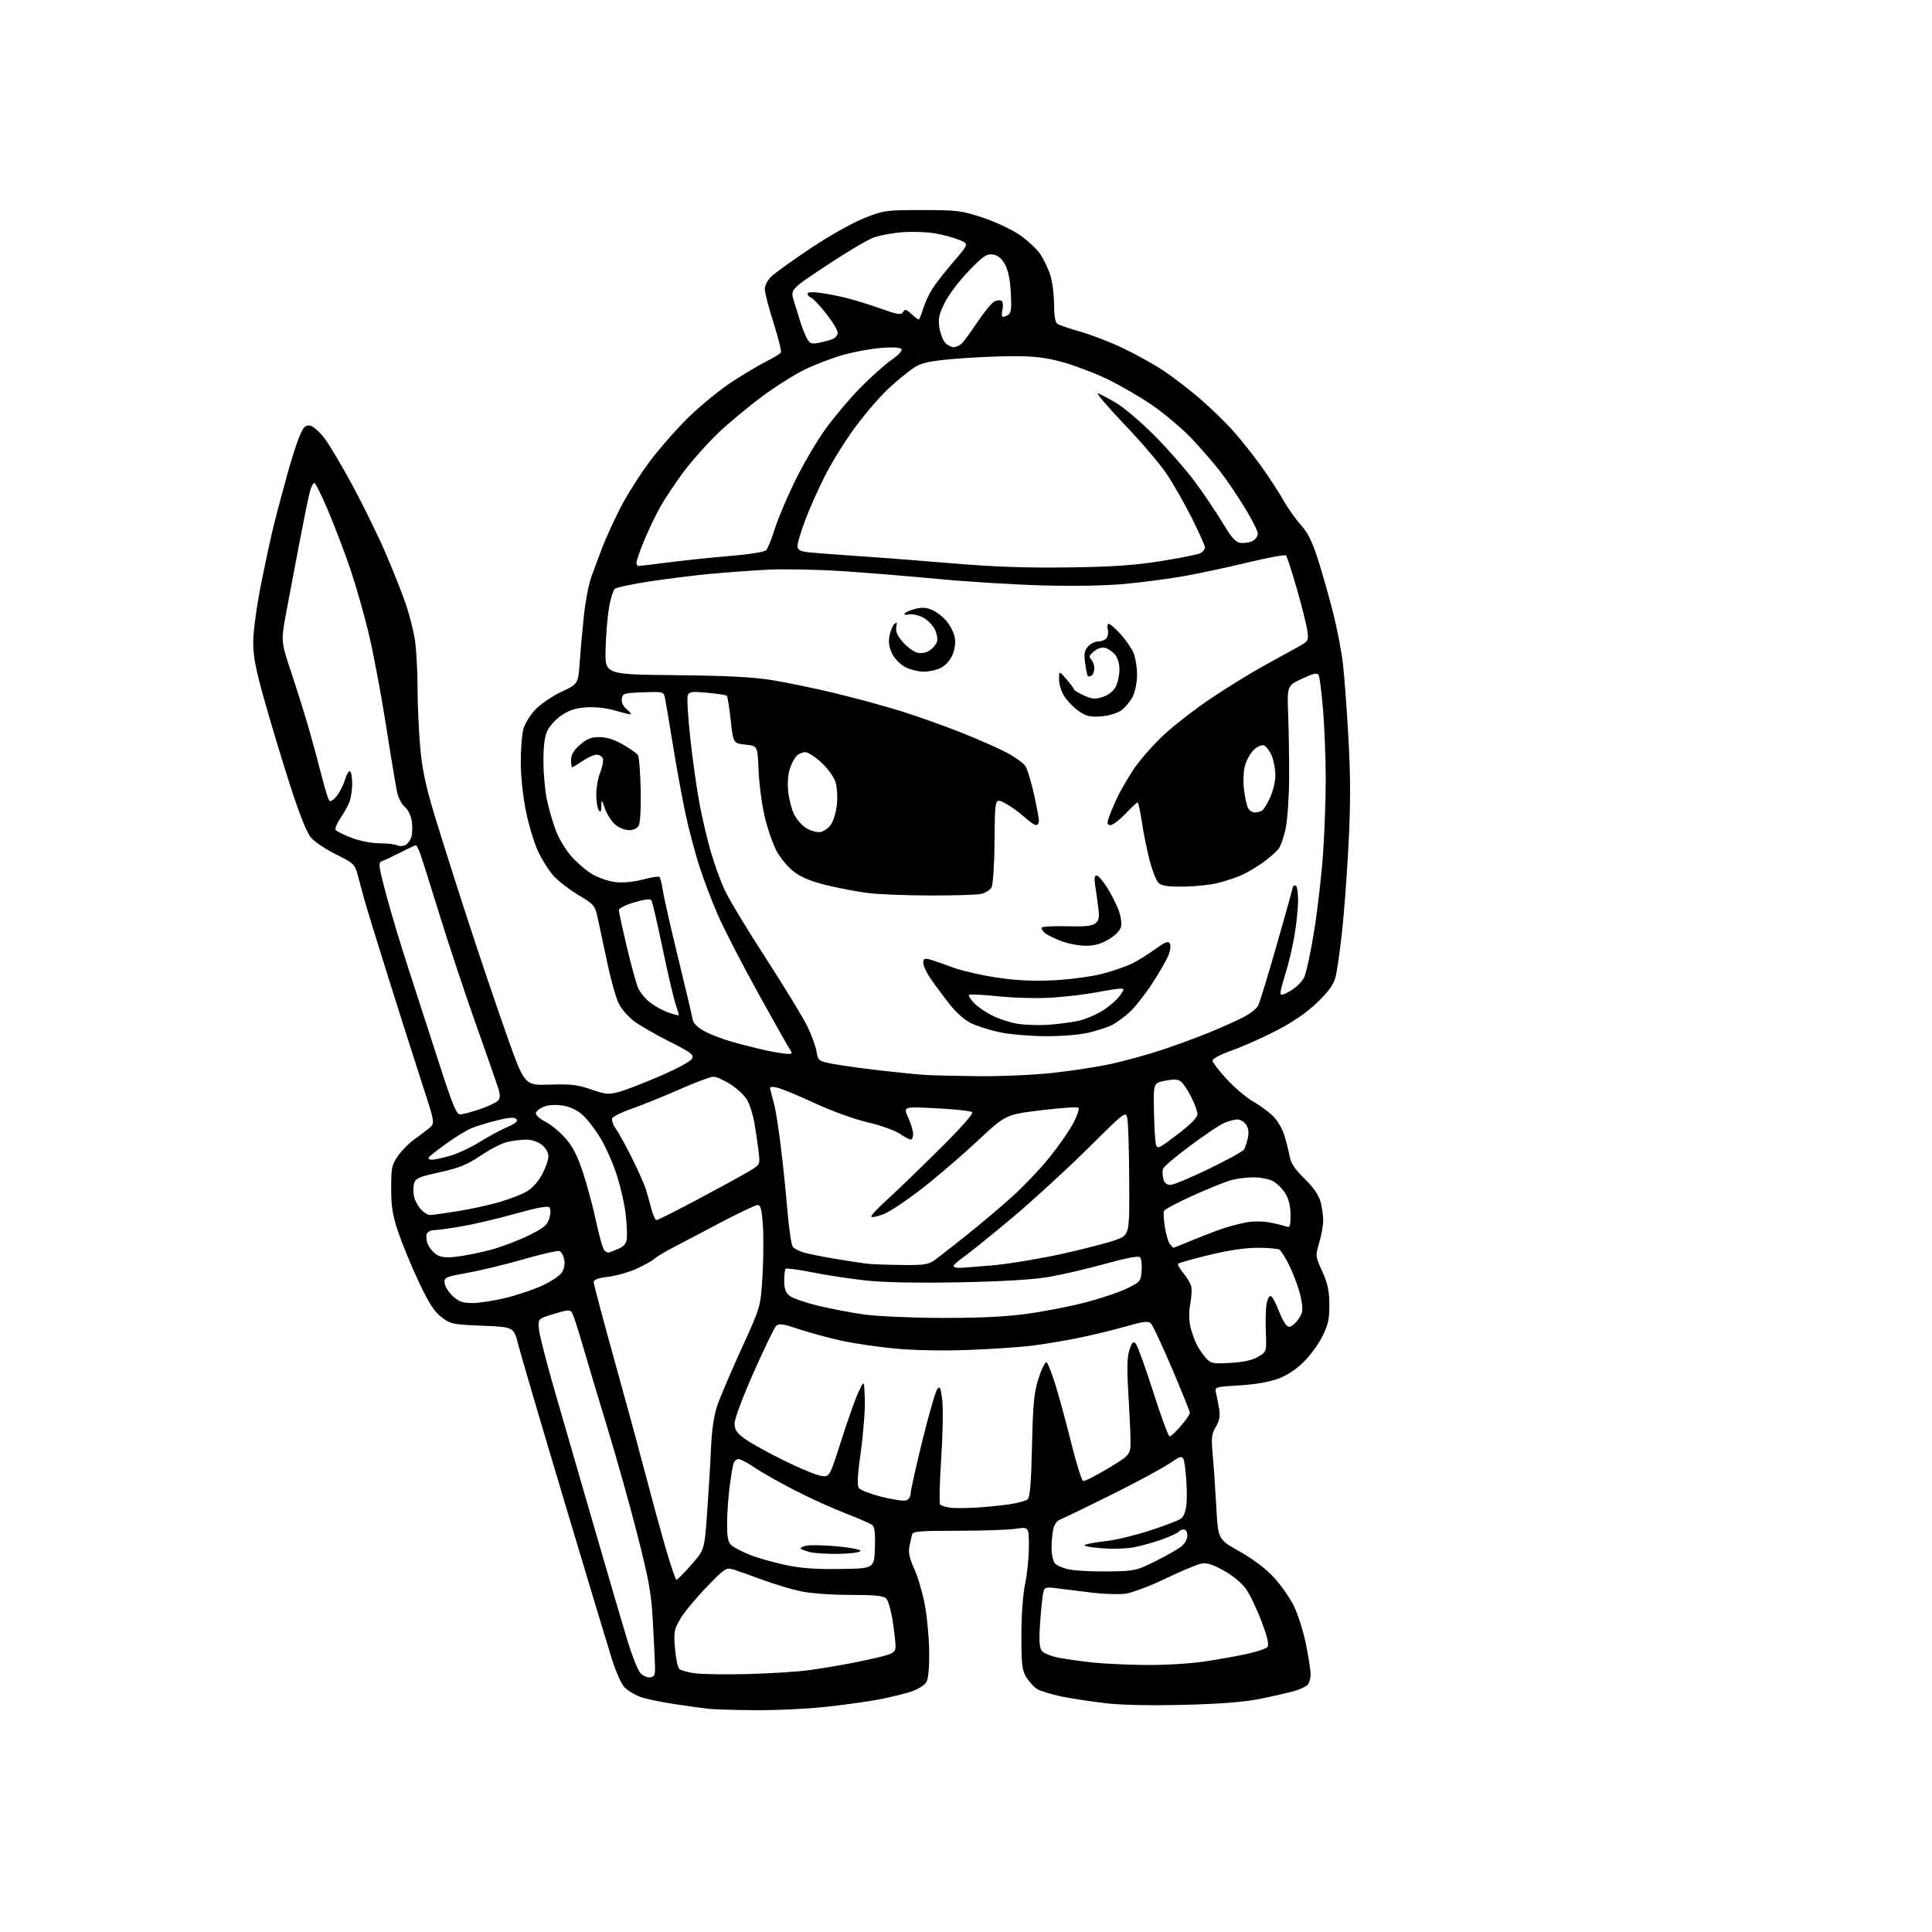 <?xml version="1.0" encoding="UTF-8" standalone="no"?>
<svg 
  version="1.1" 
  xmlns="http://www.w3.org/2000/svg" 
  xmlns:xlink="http://www.w3.org/1999/xlink" 
  xmlns:svg="http://www.w3.org/2000/svg"
  xmlns:rdf="http://www.w3.org/1999/02/22-rdf-syntax-ns#"
  xmlns:cc="http://creativecommons.org/ns#"
  xmlns:dc="http://purl.org/dc/elements/1.1/"
  viewBox="0 0 768 768"
  width="768"
  height="768"
>
<style>svg {background-color: white; }</style>"
<path stroke="none" fill="black" fill-rule="evenodd" d="M300.00,679.83C292.02,679.75 283.93,679.52 282.00,679.32C280.07,679.12 273.77,678.25 268.00,677.38C262.23,676.52 255.93,675.15 254.01,674.36C252.10,673.56 249.54,671.98 248.33,670.84C247.07,669.66 244.86,664.71 243.12,659.14C241.45,653.84 232.82,625.20 223.94,595.50C215.06,565.80 206.99,538.35 206.01,534.50C204.23,527.50 204.23,527.50 191.79,527.00C179.94,526.52 179.15,526.36 175.52,523.59C172.60,521.36 170.48,518.08 166.48,509.59C163.60,503.49 159.96,494.68 158.38,490.00C156.05,483.12 155.51,479.77 155.50,472.41C155.50,464.10 155.73,463.00 158.26,459.41C159.78,457.26 162.63,454.38 164.59,453.00C166.55,451.62 169.23,449.60 170.54,448.50C172.92,446.50 172.92,446.50 168.03,431.50C165.35,423.25 159.33,404.35 154.65,389.50C149.98,374.65 145.48,360.02 144.66,357.00C143.83,353.98 142.67,349.66 142.08,347.40C141.09,343.62 140.44,343.03 133.58,339.64C129.49,337.62 125.00,334.60 123.59,332.92C121.96,330.99 119.02,323.64 115.49,312.69C112.44,303.24 107.85,288.07 105.29,279.00C101.59,265.87 100.64,260.97 100.67,255.00C100.69,250.70 102.07,240.67 103.91,231.50C105.67,222.70 108.02,211.90 109.15,207.50C110.27,203.10 112.54,194.59 114.20,188.60C115.85,182.60 118.05,175.70 119.10,173.28C120.62,169.71 121.42,168.92 123.21,169.18C124.46,169.36 127.01,171.60 129.05,174.30C131.04,176.94 136.14,185.56 140.38,193.44C144.62,201.33 150.48,213.35 153.40,220.14C156.32,226.94 159.91,236.00 161.37,240.28C162.82,244.57 164.46,251.09 164.99,254.78C165.52,258.48 165.97,266.90 165.98,273.50C166.00,280.10 166.47,290.68 167.03,297.00C167.79,305.65 169.17,312.21 172.58,323.50C175.07,331.75 180.91,350.20 185.56,364.50C190.21,378.80 197.27,399.73 201.26,411.00C208.50,431.50 208.50,431.50 218.50,431.16C226.85,430.88 229.57,431.20 234.96,433.06C240.67,435.04 241.94,435.16 245.90,434.10C248.36,433.45 255.71,430.62 262.22,427.82C268.76,425.02 274.51,421.91 275.06,420.89C275.93,419.26 274.89,418.46 266.27,414.12C260.90,411.41 254.60,407.81 252.28,406.11C249.95,404.41 247.15,401.25 246.04,399.07C244.93,396.90 242.85,389.58 241.43,382.81C240.00,376.04 238.30,368.07 237.64,365.10C236.50,359.90 236.21,359.55 229.98,355.83C226.42,353.70 221.98,350.28 220.12,348.23C218.26,346.18 215.47,341.80 213.92,338.50C212.37,335.20 210.17,327.93 209.05,322.34C207.85,316.40 207.00,308.31 207.01,302.84C207.01,297.70 207.48,291.81 208.06,289.74C208.63,287.67 210.79,284.20 212.86,282.03C214.93,279.85 219.59,276.68 223.23,274.98C229.83,271.89 229.83,271.89 230.44,263.20C230.78,258.41 231.54,250.00 232.14,244.50C232.73,239.00 234.02,232.25 235.01,229.50C235.99,226.75 237.99,221.37 239.45,217.55C240.91,213.73 244.21,206.53 246.78,201.55C249.35,196.57 254.67,188.22 258.61,183.00C262.54,177.78 269.64,169.78 274.38,165.23C279.12,160.68 286.71,154.55 291.25,151.60C295.79,148.66 301.83,145.07 304.68,143.64C307.53,142.21 310.11,140.63 310.42,140.14C310.72,139.64 309.41,134.34 307.51,128.37C305.60,122.39 304.03,116.35 304.02,114.94C304.01,113.42 305.12,111.32 306.75,109.79C308.26,108.37 315.25,103.37 322.27,98.67C329.35,93.94 338.71,88.65 343.27,86.82C351.30,83.60 351.87,83.52 366.50,83.51C380.38,83.50 382.16,83.72 390.37,86.41C395.25,88.01 401.82,91.04 404.98,93.14C408.13,95.25 411.93,98.73 413.42,100.89C414.92,103.04 416.78,106.95 417.57,109.56C418.36,112.18 419.00,117.34 419.00,121.04C419.00,125.25 419.47,128.10 420.25,128.68C420.94,129.18 425.10,130.62 429.50,131.87C433.90,133.12 441.55,136.07 446.50,138.44C451.45,140.81 458.50,144.72 462.17,147.13C465.83,149.53 472.41,154.56 476.79,158.31C481.16,162.05 487.25,167.95 490.32,171.43C493.39,174.90 498.37,181.19 501.39,185.39C504.40,189.59 508.32,195.61 510.10,198.76C511.88,201.92 515.02,206.36 517.09,208.64C519.88,211.72 521.62,215.23 523.92,222.42C525.62,227.73 528.35,237.34 529.98,243.78C531.61,250.23 533.38,259.55 533.92,264.50C534.46,269.45 535.42,282.62 536.04,293.76C536.88,308.75 536.88,319.67 536.06,335.76C535.44,347.72 534.26,363.57 533.42,371.00C532.58,378.43 531.44,386.30 530.87,388.50C530.13,391.38 528.10,394.18 523.62,398.50C519.43,402.53 514.13,406.19 507.45,409.65C501.98,412.49 494.01,416.04 489.75,417.53C485.40,419.06 482.00,420.84 482.00,421.57C482.00,422.30 484.54,425.63 487.65,428.99C490.76,432.35 495.37,436.27 497.90,437.71C500.43,439.15 503.95,441.68 505.73,443.34C507.50,444.99 509.62,448.41 510.43,450.92C511.24,453.44 512.21,457.27 512.60,459.44C513.12,462.38 514.61,464.66 518.55,468.51C521.97,471.85 524.19,475.01 524.90,477.57C525.50,479.73 525.99,483.11 525.99,485.07C526.00,487.03 525.29,491.03 524.42,493.95C522.86,499.20 522.88,499.34 525.61,505.38C527.76,510.12 528.40,513.08 528.44,518.50C528.49,524.17 527.98,526.55 525.78,531.03C524.29,534.08 520.94,538.69 518.35,541.28C515.36,544.27 511.64,546.74 508.14,548.05C504.69,549.34 498.95,550.33 492.73,550.71C482.83,551.31 482.83,551.31 483.43,553.91C483.77,555.33 484.31,558.17 484.65,560.20C485.09,562.91 484.72,564.80 483.30,567.21C481.61,570.09 481.45,571.56 482.08,578.51C482.49,582.90 483.13,592.22 483.51,599.21C484.20,611.93 484.20,611.93 492.72,616.71C498.10,619.73 503.13,623.54 506.37,627.04C509.19,630.10 512.79,635.23 514.36,638.46C515.94,641.69 518.07,648.42 519.10,653.42C520.13,658.41 520.98,663.91 520.99,665.63C520.99,667.35 520.37,669.28 519.60,669.92C518.83,670.56 516.69,671.54 514.85,672.10C513.01,672.65 507.23,674.01 502.00,675.10C495.09,676.55 486.78,677.25 471.50,677.68C458.54,678.03 446.56,677.82 440.20,677.13C434.54,676.51 426.44,675.29 422.20,674.43C417.97,673.56 413.47,672.19 412.20,671.37C410.94,670.56 409.03,668.45 407.96,666.70C406.28,663.94 406.01,661.64 406.02,650.00C406.03,641.94 406.63,633.68 407.52,629.50C408.33,625.65 409.00,619.00 409.00,614.72C409.00,606.93 409.00,606.93 403.75,607.72C400.86,608.15 390.51,608.50 380.74,608.50C365.78,608.49 362.91,608.73 362.56,610.00C362.34,610.82 361.86,612.96 361.50,614.74C361.02,617.12 361.53,619.47 363.41,623.58C364.81,626.65 366.71,633.07 367.61,637.84C368.52,642.60 369.31,651.00 369.38,656.50C369.45,662.83 369.04,667.30 368.26,668.67C367.57,669.87 364.90,671.54 362.24,672.42C359.61,673.29 353.87,674.70 349.48,675.55C345.09,676.39 335.43,677.74 328.00,678.53C320.57,679.33 307.98,679.91 300.00,679.83zM258.44,666.79C260.20,666.54 260.48,665.83 260.36,662.00C260.28,659.52 259.90,651.65 259.52,644.50C258.93,633.50 258.00,628.28 253.48,610.50C250.55,598.95 245.12,579.60 241.43,567.50C237.73,555.40 233.28,540.55 231.54,534.49C229.80,528.44 227.95,522.79 227.44,521.93C226.60,520.54 225.84,520.58 220.13,522.31C213.75,524.25 213.75,524.25 214.31,528.87C214.61,531.42 217.54,542.73 220.82,554.00C224.09,565.27 231.07,589.35 236.32,607.50C241.58,625.65 247.42,645.57 249.30,651.76C251.17,657.96 253.54,663.94 254.55,665.06C255.56,666.17 257.31,666.96 258.44,666.79zM297.00,665.47C305.52,665.25 316.32,664.58 321.00,663.99C325.68,663.39 334.00,662.01 339.50,660.91C345.00,659.82 350.96,658.46 352.75,657.88C355.22,657.10 356.00,656.27 356.00,654.46C356.00,653.15 355.49,648.66 354.87,644.48C354.25,640.30 353.09,636.23 352.30,635.44C351.19,634.34 347.86,634.00 337.99,634.00C330.66,634.00 322.20,633.38 318.31,632.57C314.56,631.78 307.67,629.70 303.00,627.96C298.32,626.22 293.15,624.39 291.50,623.89C288.67,623.05 288.11,623.41 280.85,630.91C276.64,635.26 271.96,640.92 270.46,643.48C267.95,647.75 267.77,648.75 268.32,655.23C268.64,659.12 269.39,662.79 269.98,663.38C270.57,663.97 273.40,664.77 276.27,665.16C279.15,665.55 288.48,665.69 297.00,665.47zM455.50,661.86C462.65,661.93 473.00,661.32 478.50,660.51C484.00,659.70 491.73,658.33 495.67,657.47C499.61,656.60 503.29,655.35 503.84,654.69C504.54,653.85 503.83,650.76 501.50,644.58C499.66,639.69 496.88,633.88 495.33,631.68C493.65,629.31 490.06,626.32 486.50,624.34C481.99,621.83 479.75,621.14 477.50,621.57C475.85,621.89 469.45,624.57 463.27,627.54C457.00,630.55 449.93,633.19 447.27,633.53C444.65,633.86 438.68,633.67 434.00,633.10C429.32,632.52 423.20,631.76 420.39,631.41C415.59,630.79 415.24,630.90 414.70,633.13C414.38,634.43 413.83,639.77 413.47,645.00C412.98,652.21 413.15,654.92 414.16,656.25C414.92,657.24 417.97,658.44 421.21,659.04C424.36,659.62 430.43,660.46 434.71,660.91C439.00,661.36 448.35,661.79 455.50,661.86zM268.91,628.00C269.27,628.00 271.90,625.33 274.77,622.07C279.99,616.15 279.99,616.15 281.02,602.32C281.58,594.72 282.29,583.10 282.59,576.50C282.97,568.14 283.76,562.68 285.21,558.50C286.35,555.20 290.67,545.08 294.81,536.00C302.35,519.50 302.35,519.50 303.08,507.50C303.49,500.90 303.57,491.79 303.26,487.25C302.83,480.78 302.38,479.00 301.19,479.00C300.35,479.00 293.56,482.23 286.08,486.18C278.61,490.14 270.07,494.63 267.09,496.17C264.12,497.71 260.96,499.63 260.07,500.44C259.18,501.25 255.98,503.02 252.97,504.38C249.96,505.74 244.91,507.16 241.75,507.54C237.78,508.02 236.00,508.67 236.00,509.65C236.00,510.42 239.78,524.66 244.40,541.28C249.03,557.90 254.68,578.70 256.98,587.50C259.27,596.30 262.75,609.01 264.71,615.75C266.67,622.49 268.56,628.00 268.91,628.00zM441.00,624.67C451.04,624.51 451.84,624.33 459.29,620.61C463.58,618.47 468.19,615.85 469.54,614.79C470.95,613.68 472.00,611.81 472.00,610.43C472.00,608.98 471.42,608.00 470.56,608.00C469.77,608.00 468.88,608.38 468.59,608.85C468.30,609.32 465.42,610.67 462.19,611.85C458.96,613.03 453.88,614.47 450.91,615.05C447.79,615.66 442.11,615.82 437.50,615.42C432.33,614.98 430.21,614.48 431.50,614.01C432.60,613.61 436.43,612.96 440.00,612.57C443.57,612.17 451.24,610.32 457.03,608.44C462.82,606.57 468.39,604.43 469.41,603.69C470.64,602.79 471.40,600.69 471.68,597.42C471.91,594.71 471.74,589.23 471.30,585.24C470.50,577.97 470.50,577.97 465.02,581.67C462.01,583.70 451.51,589.36 441.69,594.24C431.86,599.12 422.81,603.50 421.55,603.98C420.10,604.53 419.05,605.99 418.64,608.05C418.29,609.81 418.00,613.13 418.00,615.43C418.00,617.73 418.57,620.40 419.27,621.36C419.98,622.32 422.78,623.49 425.52,623.97C428.26,624.45 435.23,624.77 441.00,624.67zM334.00,623.69C347.50,623.50 347.50,623.50 347.79,615.40C347.99,609.71 347.69,606.99 346.79,606.25C346.08,605.68 341.33,603.60 336.23,601.63C331.13,599.67 322.00,595.52 315.93,592.42C309.87,589.32 302.69,585.25 299.98,583.39C297.27,581.53 294.39,580.00 293.59,580.00C292.79,580.00 291.88,580.81 291.57,581.79C291.25,582.78 290.56,586.94 290.03,591.04C289.50,595.14 289.05,601.69 289.03,605.60C289.01,611.11 289.39,613.04 290.75,614.27C291.71,615.13 294.98,616.83 298.00,618.03C301.02,619.24 307.32,621.05 312.00,622.05C318.25,623.40 324.07,623.84 334.00,623.69zM333.76,617.67C329.22,617.76 324.01,617.47 322.20,617.03C320.38,616.59 318.64,615.98 318.33,615.66C318.02,615.35 318.91,614.81 320.32,614.46C321.72,614.10 327.19,614.19 332.46,614.66C337.74,615.12 342.04,615.95 342.03,616.50C342.02,617.07 338.47,617.57 333.76,617.67zM388.00,599.30C392.12,599.05 398.13,598.44 401.35,597.96C404.57,597.48 407.78,596.60 408.49,596.01C409.42,595.23 409.90,589.50 410.24,574.72C410.64,557.48 411.04,553.50 412.91,547.72C414.11,543.99 415.52,541.20 416.03,541.52C416.55,541.84 418.17,546.01 419.65,550.80C421.12,555.58 423.94,566.00 425.92,573.93C427.89,581.87 429.98,588.52 430.57,588.71C431.15,588.89 435.65,586.62 440.57,583.65C449.50,578.25 449.50,578.25 449.38,571.88C449.31,568.37 448.91,559.84 448.49,552.93C447.93,543.76 448.06,539.34 448.97,536.58C450.00,533.46 450.45,533.03 451.48,534.15C452.18,534.89 455.29,543.49 458.40,553.25C461.51,563.01 464.46,571.00 464.95,571.00C465.44,571.00 467.45,569.12 469.42,566.82C471.39,564.52 473.00,562.21 473.00,561.67C473.00,561.14 469.82,553.24 465.94,544.10C462.05,534.97 458.28,526.89 457.55,526.15C456.43,525.01 454.80,525.20 447.36,527.33C442.49,528.73 434.00,530.78 428.50,531.89C423.00,533.00 414.70,534.37 410.06,534.95C405.42,535.52 394.17,536.28 385.06,536.62C375.10,537.01 363.57,536.80 356.13,536.11C349.32,535.48 339.65,534.07 334.63,532.98C329.61,531.88 321.97,529.81 317.65,528.38C311.03,526.18 309.59,525.98 308.48,527.13C307.75,527.89 303.75,536.18 299.58,545.57C295.32,555.16 292.00,564.04 292.00,565.82C292.00,568.39 292.79,569.56 296.18,572.01C298.48,573.68 305.42,577.53 311.60,580.57C317.78,583.61 324.40,586.35 326.31,586.66C329.77,587.22 329.77,587.22 334.34,572.83C336.86,564.91 339.95,556.20 341.21,553.47C343.50,548.50 343.50,548.50 343.78,556.00C343.94,560.12 343.23,569.49 342.21,576.81C340.88,586.39 340.66,590.51 341.43,591.54C342.02,592.33 346.07,593.89 350.44,595.00C354.81,596.11 359.19,596.76 360.19,596.44C361.20,596.12 362.00,594.91 362.00,593.72C362.00,592.54 364.08,583.12 366.63,572.80C369.17,562.48 371.83,553.25 372.53,552.29C373.63,550.79 373.90,551.36 374.55,556.53C374.96,559.81 374.77,570.35 374.14,579.94C373.50,589.53 373.32,597.71 373.74,598.11C374.16,598.52 375.85,599.05 377.50,599.30C379.15,599.56 383.88,599.55 388.00,599.30zM489.11,541.78C494.32,541.48 497.79,540.71 500.11,539.34C503.50,537.34 503.50,537.34 503.19,529.42C503.02,525.06 503.16,520.01 503.50,518.19C503.84,516.36 504.59,515.03 505.17,515.22C505.75,515.42 507.07,517.78 508.09,520.48C509.11,523.17 510.55,525.97 511.27,526.70C512.37,527.80 512.97,527.68 514.79,525.98C515.99,524.86 517.25,522.86 517.58,521.54C517.91,520.22 517.43,516.54 516.50,513.36C515.58,510.18 513.68,505.32 512.28,502.54C510.88,499.77 509.23,497.17 508.62,496.77C508.00,496.36 504.12,496.02 499.98,496.02C495.05,496.01 488.40,496.99 480.69,498.87C474.22,500.45 468.66,502.00 468.34,502.33C468.02,502.65 468.93,504.32 470.38,506.03C471.82,507.75 473.24,510.13 473.53,511.33C473.82,512.52 473.65,515.66 473.15,518.31C472.60,521.19 472.60,524.73 473.15,527.16C473.65,529.39 474.77,532.63 475.65,534.36C476.52,536.08 478.19,538.56 479.37,539.85C481.33,542.02 482.11,542.17 489.11,541.78zM373.66,523.89C387.77,523.96 398.93,523.47 407.16,522.41C413.95,521.53 424.60,519.50 430.84,517.90C437.08,516.30 444.73,513.75 447.84,512.24C453.32,509.59 453.51,509.36 453.81,505.11C453.99,502.70 453.69,500.29 453.16,499.76C452.55,499.15 447.59,500.08 439.35,502.38C432.28,504.35 422.23,506.69 417.00,507.59C410.70,508.67 398.82,509.39 381.74,509.73C365.45,510.05 351.84,509.81 344.74,509.07C338.56,508.43 328.86,506.97 323.20,505.84C317.53,504.70 312.63,504.04 312.31,504.36C311.99,504.68 311.73,506.83 311.73,509.15C311.73,512.25 312.29,513.82 313.87,515.10C315.06,516.06 320.18,517.83 325.26,519.05C330.34,520.27 338.55,521.83 343.50,522.53C348.45,523.22 362.02,523.84 373.66,523.89zM187.77,517.99C190.37,517.99 196.20,517.10 200.73,516.01C205.25,514.93 211.85,512.73 215.38,511.12C218.92,509.52 222.50,507.15 223.34,505.85C224.25,504.43 224.63,502.38 224.29,500.67C223.99,499.11 223.14,497.61 222.42,497.33C221.70,497.05 215.34,498.49 208.30,500.52C201.26,502.56 191.22,504.99 186.00,505.94C176.96,507.59 176.51,507.79 176.75,510.08C176.89,511.41 178.36,513.74 180.02,515.25C182.42,517.44 183.99,518.00 187.77,517.99zM381.25,504.00C382.49,503.99 388.68,503.52 395.00,502.95C401.32,502.37 413.65,500.32 422.40,498.38C431.14,496.44 440.71,493.96 443.65,492.86C449.00,490.86 449.00,490.86 448.88,469.18C448.82,457.26 448.48,446.17 448.13,444.55C447.50,441.63 447.35,441.75 432.28,456.69C423.90,464.99 410.40,477.35 402.28,484.16C394.15,490.96 385.60,497.88 383.27,499.52C380.95,501.16 379.03,502.84 379.02,503.25C379.01,503.66 380.01,504.00 381.25,504.00zM358.03,502.85C366.55,502.97 369.03,502.67 371.03,501.27C372.39,500.32 378.23,495.78 384.00,491.19C389.77,486.59 398.20,479.47 402.71,475.37C407.23,471.27 413.85,464.26 417.43,459.79C421.01,455.32 425.17,449.29 426.69,446.39C428.21,443.49 429.12,440.78 428.71,440.37C428.29,439.96 421.62,440.40 413.87,441.34C399.78,443.06 399.78,443.06 388.52,453.59C382.33,459.38 372.37,467.92 366.38,472.57C360.40,477.22 353.58,481.76 351.23,482.66C348.88,483.55 346.69,484.02 346.36,483.70C346.04,483.37 348.64,480.52 352.14,477.36C355.64,474.20 365.01,465.18 372.96,457.31C381.79,448.57 387.04,442.67 386.46,442.13C385.93,441.64 379.55,440.93 372.27,440.56C359.04,439.87 359.04,439.87 361.00,444.19C362.07,446.56 362.97,449.51 362.98,450.75C362.99,451.99 362.57,453.00 362.04,453.00C361.52,453.00 359.53,451.94 357.62,450.65C355.72,449.35 349.98,447.32 344.88,446.13C339.50,444.88 330.59,441.64 323.69,438.44C317.14,435.40 310.43,432.64 308.78,432.31C306.17,431.78 305.84,431.95 306.33,433.60C306.63,434.65 307.33,437.30 307.88,439.50C308.42,441.70 309.57,449.12 310.41,456.00C311.26,462.88 312.44,474.33 313.03,481.47C313.63,488.60 314.59,495.00 315.17,495.70C315.74,496.40 317.86,497.43 319.86,497.99C321.86,498.55 327.55,499.67 332.50,500.49C337.45,501.30 342.85,502.13 344.50,502.33C346.15,502.53 352.24,502.77 358.03,502.85zM181.00,499.61C184.03,499.30 190.10,498.12 194.50,496.98C198.90,495.83 205.86,493.23 209.98,491.20C216.32,488.06 217.59,487.00 218.38,484.21C218.98,482.11 218.96,480.56 218.33,479.93C217.69,479.29 213.06,480.16 204.92,482.45C198.09,484.38 188.50,486.64 183.62,487.48C178.73,488.31 173.72,489.00 172.48,489.00C171.23,489.00 169.95,489.68 169.64,490.51C169.32,491.34 169.47,493.09 169.96,494.41C170.46,495.72 171.91,497.55 173.19,498.48C174.96,499.76 176.79,500.03 181.00,499.61zM241.78,497.98C241.94,497.99 243.59,497.36 245.46,496.58C248.01,495.51 248.93,494.46 249.18,492.33C249.35,490.77 249.15,486.46 248.73,482.75C248.31,479.03 246.81,472.28 245.40,467.75C243.99,463.21 241.09,456.52 238.95,452.88C236.82,449.25 233.50,444.89 231.58,443.20C229.29,441.20 226.51,439.90 223.53,439.45C220.66,439.02 217.87,439.23 215.99,440.01C214.34,440.69 213.00,441.85 213.00,442.60C213.00,443.35 214.75,444.85 216.88,445.94C219.01,447.03 222.55,449.96 224.75,452.45C227.68,455.78 229.56,459.46 231.79,466.25C233.47,471.34 235.84,480.23 237.06,486.00C238.28,491.77 239.77,496.83 240.39,497.23C241.00,497.64 241.63,497.98 241.78,497.98zM466.48,496.00C466.62,496.00 470.04,494.63 474.10,492.96C478.15,491.29 483.50,489.23 485.98,488.39C488.47,487.54 492.64,486.45 495.25,485.95C498.07,485.42 501.93,485.42 504.75,485.96C507.36,486.45 510.29,487.17 511.25,487.54C512.78,488.13 513.00,487.56 513.00,482.98C513.00,479.40 512.33,476.66 510.90,474.34C509.75,472.48 507.52,470.29 505.95,469.48C504.38,468.66 500.94,468.00 498.30,468.01C495.66,468.01 491.70,468.50 489.50,469.09C487.30,469.69 480.46,472.44 474.31,475.21C468.16,477.97 462.92,480.76 462.68,481.40C462.43,482.04 462.61,484.95 463.07,487.87C463.53,490.80 464.43,493.82 465.08,494.59C465.72,495.37 466.35,496.00 466.48,496.00zM261.00,485.00C261.50,485.00 269.02,481.21 277.71,476.59C286.39,471.96 295.45,467.00 297.84,465.57C302.18,462.96 302.18,462.96 301.56,457.73C301.22,454.85 300.46,449.74 299.88,446.36C299.29,442.99 297.96,438.82 296.91,437.09C295.86,435.37 292.89,432.62 290.31,430.98C287.72,429.34 284.68,428.00 283.55,428.01C282.42,428.01 276.32,430.30 270.00,433.10C263.68,435.89 255.20,439.32 251.17,440.71C247.14,442.10 243.62,443.84 243.33,444.58C243.05,445.32 243.73,447.22 244.86,448.80C245.98,450.38 248.90,455.68 251.34,460.59C253.78,465.49 256.25,471.07 256.83,473.00C257.41,474.93 258.38,478.41 258.98,480.75C259.58,483.09 260.49,485.00 261.00,485.00zM170.92,483.00C171.79,482.99 176.78,482.30 182.00,481.46C187.22,480.61 194.65,479.00 198.50,477.86C202.35,476.73 207.15,474.89 209.17,473.76C211.43,472.51 213.82,469.91 215.42,466.98C216.84,464.37 218.00,461.09 218.00,459.69C218.00,458.13 216.98,456.34 215.37,455.07C213.78,453.83 211.29,453.01 209.12,453.02C207.13,453.04 203.76,453.45 201.63,453.95C199.49,454.44 194.77,456.87 191.13,459.34C185.76,462.97 182.66,464.24 174.84,465.98C166.27,467.88 165.12,468.39 164.57,470.56C164.24,471.90 164.25,474.24 164.61,475.75C164.97,477.26 166.18,479.51 167.31,480.75C168.43,481.99 170.06,483.00 170.92,483.00zM465.27,471.00C466.50,471.00 473.41,468.12 480.62,464.61C487.84,461.10 494.09,457.67 494.50,456.99C494.92,456.32 495.60,454.27 496.01,452.44C496.54,450.13 496.32,448.48 495.33,447.05C494.53,445.92 493.00,445.00 491.91,445.00C490.82,445.00 488.49,445.61 486.72,446.35C484.95,447.10 478.87,451.16 473.21,455.38C467.55,459.60 462.66,463.72 462.35,464.53C462.04,465.34 462.07,467.13 462.41,468.50C462.85,470.23 463.72,471.00 465.27,471.00zM171.76,461.00C172.79,461.00 176.08,460.28 179.07,459.41C182.06,458.53 187.20,456.12 190.50,454.06C193.80,451.99 198.72,449.32 201.43,448.13C205.05,446.53 206.06,445.66 205.24,444.84C204.42,444.02 202.35,444.17 197.42,445.41C193.72,446.34 189.20,447.73 187.35,448.50C185.51,449.27 181.08,451.98 177.51,454.53C173.94,457.08 170.76,459.58 170.45,460.08C170.14,460.59 170.73,461.00 171.76,461.00zM468.03,450.98C473.28,446.98 476.00,444.23 476.00,442.92C476.00,441.83 474.91,438.78 473.58,436.15C472.25,433.53 470.43,430.77 469.53,430.03C468.31,429.01 466.76,428.90 463.21,429.59C458.50,430.50 458.50,430.50 458.71,441.50C458.82,447.55 459.17,453.52 459.48,454.78C460.02,456.94 460.43,456.76 468.03,450.98zM182.86,443.00C183.82,443.00 187.37,442.07 190.74,440.93C194.11,439.79 197.39,438.23 198.03,437.47C198.90,436.42 198.89,435.16 197.97,432.29C197.30,430.20 193.25,418.60 188.95,406.50C184.66,394.40 178.17,374.82 174.53,363.00C170.89,351.18 167.42,340.26 166.83,338.75C166.24,337.24 165.54,336.00 165.27,336.00C165.00,336.00 162.24,337.30 159.14,338.90C156.04,340.49 152.74,342.04 151.81,342.34C150.28,342.84 150.45,344.10 153.53,355.69C155.41,362.74 159.44,376.15 162.50,385.50C165.55,394.85 170.99,411.61 174.58,422.75C179.78,438.92 181.45,443.00 182.86,443.00zM389.00,427.80C397.52,427.90 410.58,427.33 418.01,426.54C425.45,425.76 436.02,424.14 441.51,422.96C447.01,421.77 456.23,419.23 462.00,417.31C467.77,415.39 476.27,412.26 480.88,410.36C485.49,408.46 491.43,405.80 494.09,404.45C496.75,403.11 499.45,401.03 500.08,399.84C500.72,398.65 504.11,387.59 507.62,375.27C511.13,362.94 514.00,352.66 514.00,352.43C514.00,352.19 514.45,352.00 515.00,352.00C515.55,352.00 516.00,354.62 516.00,357.87C516.00,361.10 515.34,367.51 514.54,372.12C513.73,376.73 512.16,383.37 511.04,386.88C509.92,390.39 509.00,393.91 509.00,394.69C509.00,395.81 509.89,395.63 512.96,393.90C515.15,392.67 517.61,390.24 518.45,388.47C519.28,386.71 521.07,378.34 522.43,369.88C523.78,361.42 525.36,347.63 525.94,339.23C526.52,330.83 527.00,317.51 527.00,309.62C527.00,301.74 526.53,289.53 525.96,282.49C525.39,275.44 524.59,269.09 524.18,268.36C523.60,267.32 522.17,267.64 517.54,269.82C511.64,272.60 511.64,272.60 512.07,284.05C512.31,290.35 512.48,301.57 512.45,309.00C512.43,316.43 511.83,325.43 511.13,329.00C510.43,332.57 509.09,336.43 508.15,337.58C507.22,338.72 504.46,341.11 502.01,342.88C499.56,344.65 495.73,346.91 493.50,347.90C491.26,348.89 486.97,350.30 483.96,351.04C480.96,351.78 474.81,352.41 470.29,352.44C464.05,352.49 461.70,352.12 460.48,350.90C459.60,350.03 458.02,345.98 456.97,341.90C455.91,337.83 454.54,331.01 453.91,326.75C453.28,322.49 452.52,319.00 452.21,319.00C451.91,319.00 449.72,321.02 447.35,323.50C444.97,325.98 442.32,328.00 441.45,328.00C440.28,328.00 440.04,327.42 440.53,325.75C440.89,324.51 442.27,321.09 443.59,318.15C444.91,315.20 448.04,309.70 450.55,305.93C453.06,302.15 458.57,295.87 462.80,291.97C467.04,288.07 475.45,281.57 481.50,277.53C487.55,273.49 496.40,268.01 501.17,265.34C505.94,262.68 512.18,259.23 515.05,257.68C520.25,254.86 520.25,254.86 519.68,250.68C519.36,248.38 517.48,240.88 515.50,234.00C513.52,227.13 511.59,221.19 511.20,220.80C510.82,220.42 504.10,221.65 496.28,223.53C488.46,225.42 477.19,227.84 471.23,228.92C465.27,229.99 454.63,231.41 447.57,232.07C439.51,232.83 427.09,233.06 414.12,232.70C402.78,232.39 384.05,231.22 372.50,230.11C360.95,229.01 343.62,227.60 334.00,226.98C324.38,226.37 311.32,226.14 305.00,226.47C298.68,226.81 288.55,227.54 282.50,228.11C276.45,228.67 265.70,230.00 258.60,231.07C251.51,232.13 245.13,233.48 244.43,234.06C243.73,234.64 242.66,238.12 242.05,241.81C241.44,245.49 240.84,252.91 240.72,258.31C240.50,268.12 240.50,268.12 268.50,268.39C288.97,268.60 299.32,269.13 307.00,270.37C312.77,271.31 324.02,273.65 332.00,275.57C339.98,277.49 351.68,280.68 358.00,282.64C364.32,284.61 375.06,288.42 381.86,291.11C388.66,293.80 396.92,297.44 400.22,299.20C403.51,300.95 406.84,303.35 407.61,304.53C408.38,305.71 409.90,310.68 410.99,315.59C412.07,320.49 412.97,325.29 412.98,326.25C412.99,327.21 412.49,328.00 411.87,328.00C411.25,328.00 409.02,326.44 406.92,324.54C404.81,322.64 401.38,320.22 399.30,319.15C395.50,317.22 395.50,317.22 395.35,333.98C395.27,343.67 394.76,351.58 394.14,352.74C393.55,353.84 391.65,355.02 389.91,355.37C388.17,355.72 379.04,355.99 369.63,355.97C360.21,355.95 349.12,355.51 345.00,354.99C340.88,354.47 333.52,353.07 328.65,351.89C322.55,350.40 318.51,348.75 315.65,346.57C313.37,344.84 310.28,341.19 308.79,338.46C307.30,335.73 305.14,329.55 304.00,324.72C302.86,319.90 301.76,311.57 301.54,306.22C301.16,296.50 301.16,296.50 296.33,296.00C291.50,295.50 291.50,295.50 290.48,286.31C289.92,281.26 289.22,276.88 288.92,276.59C288.62,276.29 285.16,275.75 281.21,275.38C274.98,274.80 273.96,274.94 273.39,276.44C273.02,277.39 273.50,285.21 274.44,293.83C275.38,302.45 277.04,314.13 278.12,319.79C279.20,325.45 281.19,333.90 282.55,338.57C283.90,343.24 286.33,349.98 287.94,353.53C289.55,357.09 297.00,369.46 304.49,381.02C311.98,392.58 319.44,404.84 321.07,408.27C322.70,411.70 324.30,416.14 324.62,418.14C325.20,421.66 325.41,421.82 330.86,422.87C333.96,423.47 342.35,424.65 349.50,425.48C356.65,426.31 364.98,427.13 368.00,427.31C371.02,427.49 380.48,427.71 389.00,427.80zM312.87,418.92C315.13,419.00 315.16,418.90 313.67,416.62C312.81,415.30 307.05,405.07 300.87,393.87C294.69,382.66 287.70,369.08 285.34,363.67C282.98,358.27 279.66,349.51 277.96,344.22C276.27,338.93 273.81,329.62 272.51,323.55C271.20,317.47 268.97,305.30 267.55,296.50C266.12,287.70 264.70,279.24 264.39,277.71C263.82,274.92 263.82,274.92 255.66,275.21C248.03,275.48 247.48,275.65 247.18,277.78C246.97,279.23 247.70,280.77 249.18,282.00C250.45,283.06 251.12,283.95 250.65,283.97C250.19,283.99 247.32,283.28 244.27,282.39C240.86,281.40 236.51,280.94 232.95,281.20C228.71,281.50 226.09,282.36 223.15,284.39C220.95,285.92 218.44,288.66 217.57,290.49C216.50,292.74 216.01,296.64 216.02,302.65C216.03,307.52 216.66,314.43 217.42,318.00C218.19,321.57 219.77,327.04 220.94,330.15C222.11,333.25 224.90,337.87 227.13,340.41C229.37,342.95 233.13,346.17 235.50,347.55C237.86,348.94 241.98,350.33 244.65,350.64C247.63,350.99 251.78,350.61 255.43,349.65C258.68,348.80 261.67,348.30 262.06,348.54C262.45,348.78 263.07,351.12 263.45,353.74C263.82,356.36 266.58,368.53 269.58,380.80C272.57,393.06 275.17,404.08 275.35,405.30C275.55,406.66 277.26,408.39 279.85,409.83C282.14,411.11 287.19,413.06 291.07,414.15C294.95,415.25 300.91,416.76 304.31,417.50C307.71,418.24 311.56,418.88 312.87,418.92zM415.50,411.90C409.45,411.87 401.35,411.17 397.50,410.36C393.65,409.55 388.54,407.94 386.14,406.80C383.37,405.47 380.08,402.54 377.14,398.77C374.59,395.50 371.26,391.00 369.75,388.76C368.24,386.53 367.00,383.81 367.00,382.73C367.00,381.20 367.50,380.89 369.25,381.30C370.49,381.60 374.50,382.98 378.17,384.37C381.83,385.77 389.93,387.66 396.17,388.58C404.29,389.78 410.75,390.09 419.00,389.67C425.32,389.35 433.95,388.19 438.17,387.10C442.39,386.01 447.79,384.14 450.17,382.94C452.55,381.73 456.68,379.16 459.35,377.22C463.13,374.46 464.37,373.98 465.03,375.04C465.52,375.84 465.25,377.86 464.38,379.95C463.57,381.90 460.62,386.98 457.83,391.24C455.04,395.50 451.04,400.54 448.94,402.44C446.84,404.33 443.76,406.59 442.11,407.44C440.45,408.30 436.26,409.67 432.80,410.49C429.09,411.36 421.98,411.94 415.50,411.90zM416.50,407.38C420.35,407.12 425.75,406.43 428.50,405.84C431.25,405.25 435.64,403.42 438.26,401.77C440.88,400.13 443.95,397.48 445.08,395.89C447.01,393.18 447.02,393.00 445.32,393.00C444.32,393.00 440.12,393.65 435.99,394.44C431.85,395.23 423.98,396.18 418.49,396.55C412.76,396.94 403.65,396.73 397.12,396.07C390.87,395.44 385.50,395.16 385.20,395.46C384.90,395.76 385.75,397.18 387.08,398.60C388.41,400.03 391.63,402.28 394.23,403.60C396.83,404.93 401.33,406.42 404.23,406.93C407.13,407.43 412.65,407.63 416.50,407.38zM269.76,403.57C269.90,403.43 269.38,401.51 268.61,399.30C267.83,397.10 265.50,387.14 263.43,377.18C261.36,367.22 259.36,358.58 258.99,357.98C258.51,357.21 256.48,357.42 252.16,358.69C248.76,359.69 246.00,361.07 246.00,361.78C246.00,362.49 247.41,368.98 249.12,376.21C250.84,383.44 252.86,390.82 253.61,392.62C254.36,394.41 256.56,397.09 258.49,398.56C260.42,400.03 263.68,401.82 265.75,402.53C267.81,403.24 269.62,403.71 269.76,403.57zM431.41,375.95C428.71,375.93 424.34,375.06 421.69,374.03C419.05,373.00 416.24,371.61 415.44,370.95C414.65,370.29 414.00,369.34 414.00,368.84C414.00,368.33 418.37,368.05 423.86,368.20C431.31,368.41 434.15,368.12 435.46,367.03C436.88,365.86 437.08,364.65 436.55,360.54C436.20,357.77 435.64,353.81 435.32,351.75C434.94,349.25 435.13,348.00 435.89,348.00C436.53,348.00 438.38,350.10 440.00,352.66C441.63,355.23 443.70,359.26 444.60,361.62C445.53,364.06 445.97,366.99 445.61,368.42C445.22,369.96 443.30,371.91 440.65,373.46C437.55,375.28 434.93,375.99 431.41,375.95zM161.21,335.89C162.18,335.37 163.26,333.81 163.61,332.42C163.96,331.03 163.98,328.23 163.65,326.20C163.33,324.16 162.10,321.71 160.93,320.76C159.75,319.80 158.40,317.32 157.93,315.26C157.45,313.19 155.44,301.15 153.47,288.50C151.49,275.85 148.35,259.20 146.49,251.50C144.63,243.80 141.34,232.32 139.19,226.00C137.03,219.68 133.14,209.44 130.53,203.25C127.93,197.06 125.41,192.00 124.94,192.00C124.46,192.00 123.64,193.69 123.10,195.75C122.56,197.81 120.79,206.47 119.16,215.00C117.54,223.53 115.18,235.99 113.92,242.70C111.63,254.90 111.63,254.90 115.74,267.20C118.01,273.96 121.22,284.23 122.87,290.00C124.52,295.77 126.83,304.32 128.01,309.00C129.18,313.68 130.51,317.87 130.94,318.32C131.38,318.77 132.70,317.92 133.87,316.44C135.04,314.95 136.52,312.00 137.15,309.90C137.78,307.79 138.68,306.30 139.15,306.59C139.62,306.88 140.00,309.09 140.00,311.49C140.00,313.90 139.52,317.14 138.94,318.68C138.36,320.23 136.75,323.16 135.35,325.19C133.95,327.22 133.09,329.33 133.42,329.88C133.76,330.42 136.62,331.85 139.77,333.05C143.12,334.32 147.79,335.23 151.00,335.23C154.03,335.24 157.16,335.60 157.97,336.04C158.78,336.47 160.24,336.41 161.21,335.89zM325.90,330.77C327.22,330.62 329.16,329.35 330.20,327.94C331.26,326.52 332.36,322.92 332.68,319.84C333.01,316.63 332.75,312.78 332.07,310.72C331.43,308.76 328.91,305.32 326.47,303.08C324.04,300.84 321.17,299.00 320.09,299.00C319.02,299.00 317.47,299.67 316.65,300.49C315.83,301.31 314.62,303.63 313.96,305.63C313.27,307.71 312.99,311.57 313.30,314.58C313.60,317.48 314.63,321.52 315.59,323.55C316.55,325.58 318.73,328.09 320.42,329.14C322.11,330.19 324.58,330.92 325.90,330.77zM250.02,330.00C248.42,330.00 245.94,328.99 244.51,327.75C243.09,326.51 241.28,323.70 240.50,321.50C239.14,317.64 239.09,317.60 239.03,320.50C238.98,322.81 238.75,323.16 238.00,322.00C237.47,321.18 237.02,318.37 237.02,315.77C237.01,313.17 237.72,309.23 238.61,307.02C239.49,304.81 239.96,302.33 239.64,301.50C239.32,300.68 238.21,300.00 237.17,300.00C236.13,300.00 233.62,301.12 231.60,302.50C229.57,303.88 227.71,305.00 227.46,305.00C227.21,305.00 227.00,303.70 227.00,302.10C227.00,300.04 228.02,298.31 230.53,296.10C233.30,293.68 234.99,293.00 238.28,293.01C241.12,293.02 244.20,293.99 247.68,295.99C250.53,297.62 253.20,299.52 253.63,300.21C254.05,300.89 254.52,307.03 254.68,313.83C254.84,320.86 254.52,327.03 253.94,328.11C253.31,329.30 251.85,330.00 250.02,330.00zM498.79,322.98C499.73,322.98 501.04,322.63 501.70,322.21C502.36,321.79 503.81,319.43 504.93,316.97C506.04,314.51 506.97,310.57 506.98,308.22C506.99,305.86 506.35,302.37 505.55,300.45C504.74,298.54 503.37,296.70 502.49,296.36C501.54,296.00 499.90,296.68 498.44,298.06C497.08,299.33 495.49,302.17 494.90,304.38C494.27,306.69 494.11,310.74 494.51,313.94C494.89,317.00 495.62,320.29 496.14,321.25C496.65,322.21 497.84,322.99 498.79,322.98zM437.79,284.75C433.44,285.10 431.88,284.76 429.02,282.82C427.11,281.52 424.52,278.93 423.27,277.08C421.97,275.14 421.00,272.19 421.00,270.14C421.00,266.58 421.00,266.58 423.96,270.04C425.59,271.94 426.94,273.77 426.96,274.10C426.98,274.43 428.76,275.49 430.90,276.46C434.20,277.94 435.37,278.03 438.42,277.03C440.67,276.28 442.59,274.75 443.52,272.97C444.33,271.39 445.00,268.33 445.00,266.16C445.00,263.85 444.28,261.39 443.25,260.20C442.29,259.08 440.55,257.90 439.39,257.56C438.05,257.18 436.41,257.67 434.89,258.91C432.97,260.47 432.75,261.11 433.75,262.13C434.44,262.83 435.00,264.41 435.00,265.64C435.00,266.87 434.52,268.18 433.93,268.54C433.35,268.90 432.67,269.01 432.44,268.77C432.20,268.54 431.72,266.23 431.37,263.65C430.85,259.93 431.09,258.56 432.52,256.98C433.50,255.89 435.31,255.00 436.53,255.00C437.75,255.00 439.24,254.41 439.84,253.70C440.43,252.98 440.66,251.41 440.34,250.20C440.03,248.99 440.22,248.00 440.77,248.00C441.32,248.00 443.44,249.85 445.48,252.11C447.52,254.37 449.83,257.73 450.60,259.58C451.37,261.42 452.00,265.31 452.00,268.22C452.00,271.27 451.26,274.95 450.25,276.93C449.29,278.81 447.28,281.25 445.79,282.34C444.19,283.52 440.92,284.50 437.79,284.75zM367.30,267.00C365.21,267.00 361.93,266.21 360.00,265.25C358.02,264.26 355.72,261.98 354.72,260.00C353.50,257.61 353.13,255.39 353.54,253.00C353.87,251.07 354.73,248.90 355.45,248.16C356.54,247.04 356.68,247.23 356.29,249.27C355.95,251.02 356.71,252.74 358.92,255.26C360.63,257.20 363.19,259.08 364.62,259.44C366.24,259.85 368.08,259.52 369.53,258.57C370.81,257.74 372.13,256.16 372.48,255.08C372.82,253.99 372.40,251.74 371.53,250.07C370.67,248.40 368.57,246.31 366.85,245.42C365.14,244.54 362.69,244.02 361.40,244.26C360.11,244.51 359.29,244.34 359.57,243.89C359.84,243.44 361.69,242.63 363.67,242.08C366.32,241.35 368.11,241.44 370.43,242.41C372.17,243.13 374.79,245.15 376.26,246.89C377.72,248.63 379.20,251.55 379.54,253.37C379.92,255.40 379.58,258.07 378.66,260.27C377.79,262.34 375.87,264.53 374.13,265.43C372.46,266.30 369.39,267.00 367.30,267.00zM424.50,225.56C442.12,225.33 450.77,224.74 461.47,223.05C469.15,221.83 476.24,220.41 477.22,219.88C478.20,219.36 479.00,218.35 479.00,217.63C479.00,216.92 476.64,211.64 473.75,205.90C470.86,200.16 466.40,192.32 463.82,188.46C461.25,184.61 453.60,175.64 446.82,168.54C440.05,161.43 435.40,155.95 436.50,156.36C437.60,156.76 440.93,158.54 443.89,160.30C446.86,162.06 453.55,167.77 458.76,172.98C463.97,178.19 471.16,186.38 474.74,191.18C478.32,195.97 483.36,203.41 485.93,207.70C489.66,213.92 491.14,215.56 493.25,215.81C494.71,215.98 496.82,215.63 497.95,215.03C499.08,214.42 500.00,213.12 500.00,212.13C500.00,211.14 497.74,206.61 494.97,202.06C492.21,197.51 487.82,191.02 485.23,187.64C482.63,184.26 477.44,178.27 473.69,174.31C469.94,170.36 462.83,164.36 457.89,160.98C452.96,157.60 444.78,152.88 439.71,150.48C434.64,148.09 426.68,145.10 422.00,143.84C415.38,142.05 410.96,141.56 402.00,141.60C395.68,141.62 385.19,142.13 378.70,142.72C368.96,143.61 366.25,144.23 363.18,146.26C361.14,147.61 356.81,151.14 353.56,154.11C350.30,157.07 344.31,163.97 340.24,169.43C336.17,174.89 330.59,183.84 327.85,189.30C325.11,194.77 321.54,202.82 319.93,207.19C318.32,211.56 317.00,215.99 317.00,217.02C317.00,218.38 317.90,219.04 320.25,219.40C322.04,219.66 331.15,220.39 340.50,221.01C349.85,221.63 367.40,222.98 379.50,224.01C395.12,225.33 408.17,225.78 424.50,225.56zM253.79,225.00C254.23,225.00 259.74,224.34 266.04,223.53C272.34,222.72 283.35,221.57 290.50,220.98C297.96,220.36 303.97,219.39 304.60,218.70C305.21,218.04 306.73,214.25 307.97,210.29C309.21,206.32 312.81,197.77 315.98,191.29C319.14,184.80 324.57,175.54 328.04,170.70C331.51,165.86 337.79,158.40 342.01,154.11C346.23,149.82 351.79,144.87 354.36,143.09C356.97,141.30 358.75,139.40 358.38,138.80C357.95,138.12 355.12,137.93 350.48,138.28C346.50,138.58 339.70,139.81 335.37,141.02C331.04,142.23 324.12,144.85 320.00,146.85C315.88,148.85 308.13,153.74 302.79,157.71C297.44,161.69 289.71,168.14 285.59,172.04C281.47,175.95 275.38,182.77 272.04,187.19C268.70,191.61 264.42,198.01 262.51,201.41C260.61,204.81 257.69,210.90 256.03,214.94C254.36,218.97 253.00,222.89 253.00,223.64C253.00,224.39 253.36,225.00 253.79,225.00zM379.08,138.00C380.06,138.00 381.54,137.31 382.38,136.48C383.22,135.64 386.03,131.79 388.62,127.92C391.22,124.05 394.17,120.44 395.19,119.90C396.21,119.35 397.51,119.20 398.08,119.55C398.67,119.91 398.84,121.45 398.48,123.10C398.13,124.69 398.21,125.99 398.67,125.98C399.13,125.98 400.12,125.57 400.88,125.09C401.94,124.42 402.16,122.33 401.81,116.25C401.49,110.80 400.72,107.21 399.37,104.89C397.99,102.51 396.55,101.40 394.54,101.17C392.12,100.89 390.65,101.91 384.96,107.84C381.26,111.69 377.00,117.35 375.49,120.43C373.25,125.00 372.87,126.81 373.42,130.24C373.79,132.55 374.82,135.25 375.70,136.22C376.59,137.20 378.11,138.00 379.08,138.00zM325.26,136.32C327.04,135.98 329.51,135.33 330.75,134.88C331.99,134.42 333.00,133.25 333.00,132.27C333.00,131.30 330.95,127.89 328.44,124.70C325.94,121.51 323.24,118.64 322.44,118.34C321.65,118.04 321.00,117.33 321.00,116.76C321.00,116.11 322.87,115.99 326.17,116.43C329.01,116.81 333.85,117.76 336.92,118.55C339.99,119.34 346.00,121.23 350.29,122.74C356.96,125.10 358.21,125.28 358.99,124.02C359.75,122.78 360.26,122.90 362.26,124.78C363.56,126.00 364.87,127.00 365.16,127.00C365.45,127.00 366.24,125.13 366.93,122.84C367.61,120.55 369.25,116.97 370.57,114.88C371.89,112.79 375.71,107.90 379.05,104.02C385.13,96.95 385.13,96.95 381.48,95.43C379.47,94.59 375.28,93.42 372.16,92.84C369.05,92.25 363.12,92.01 359.00,92.29C354.88,92.57 349.48,93.58 347.00,94.54C344.52,95.50 336.12,100.52 328.31,105.69C314.13,115.10 314.13,115.10 315.63,119.80C316.45,122.39 317.60,126.08 318.17,128.00C318.75,129.93 319.85,132.73 320.62,134.22C321.84,136.59 322.45,136.86 325.26,136.32z" />

</svg>